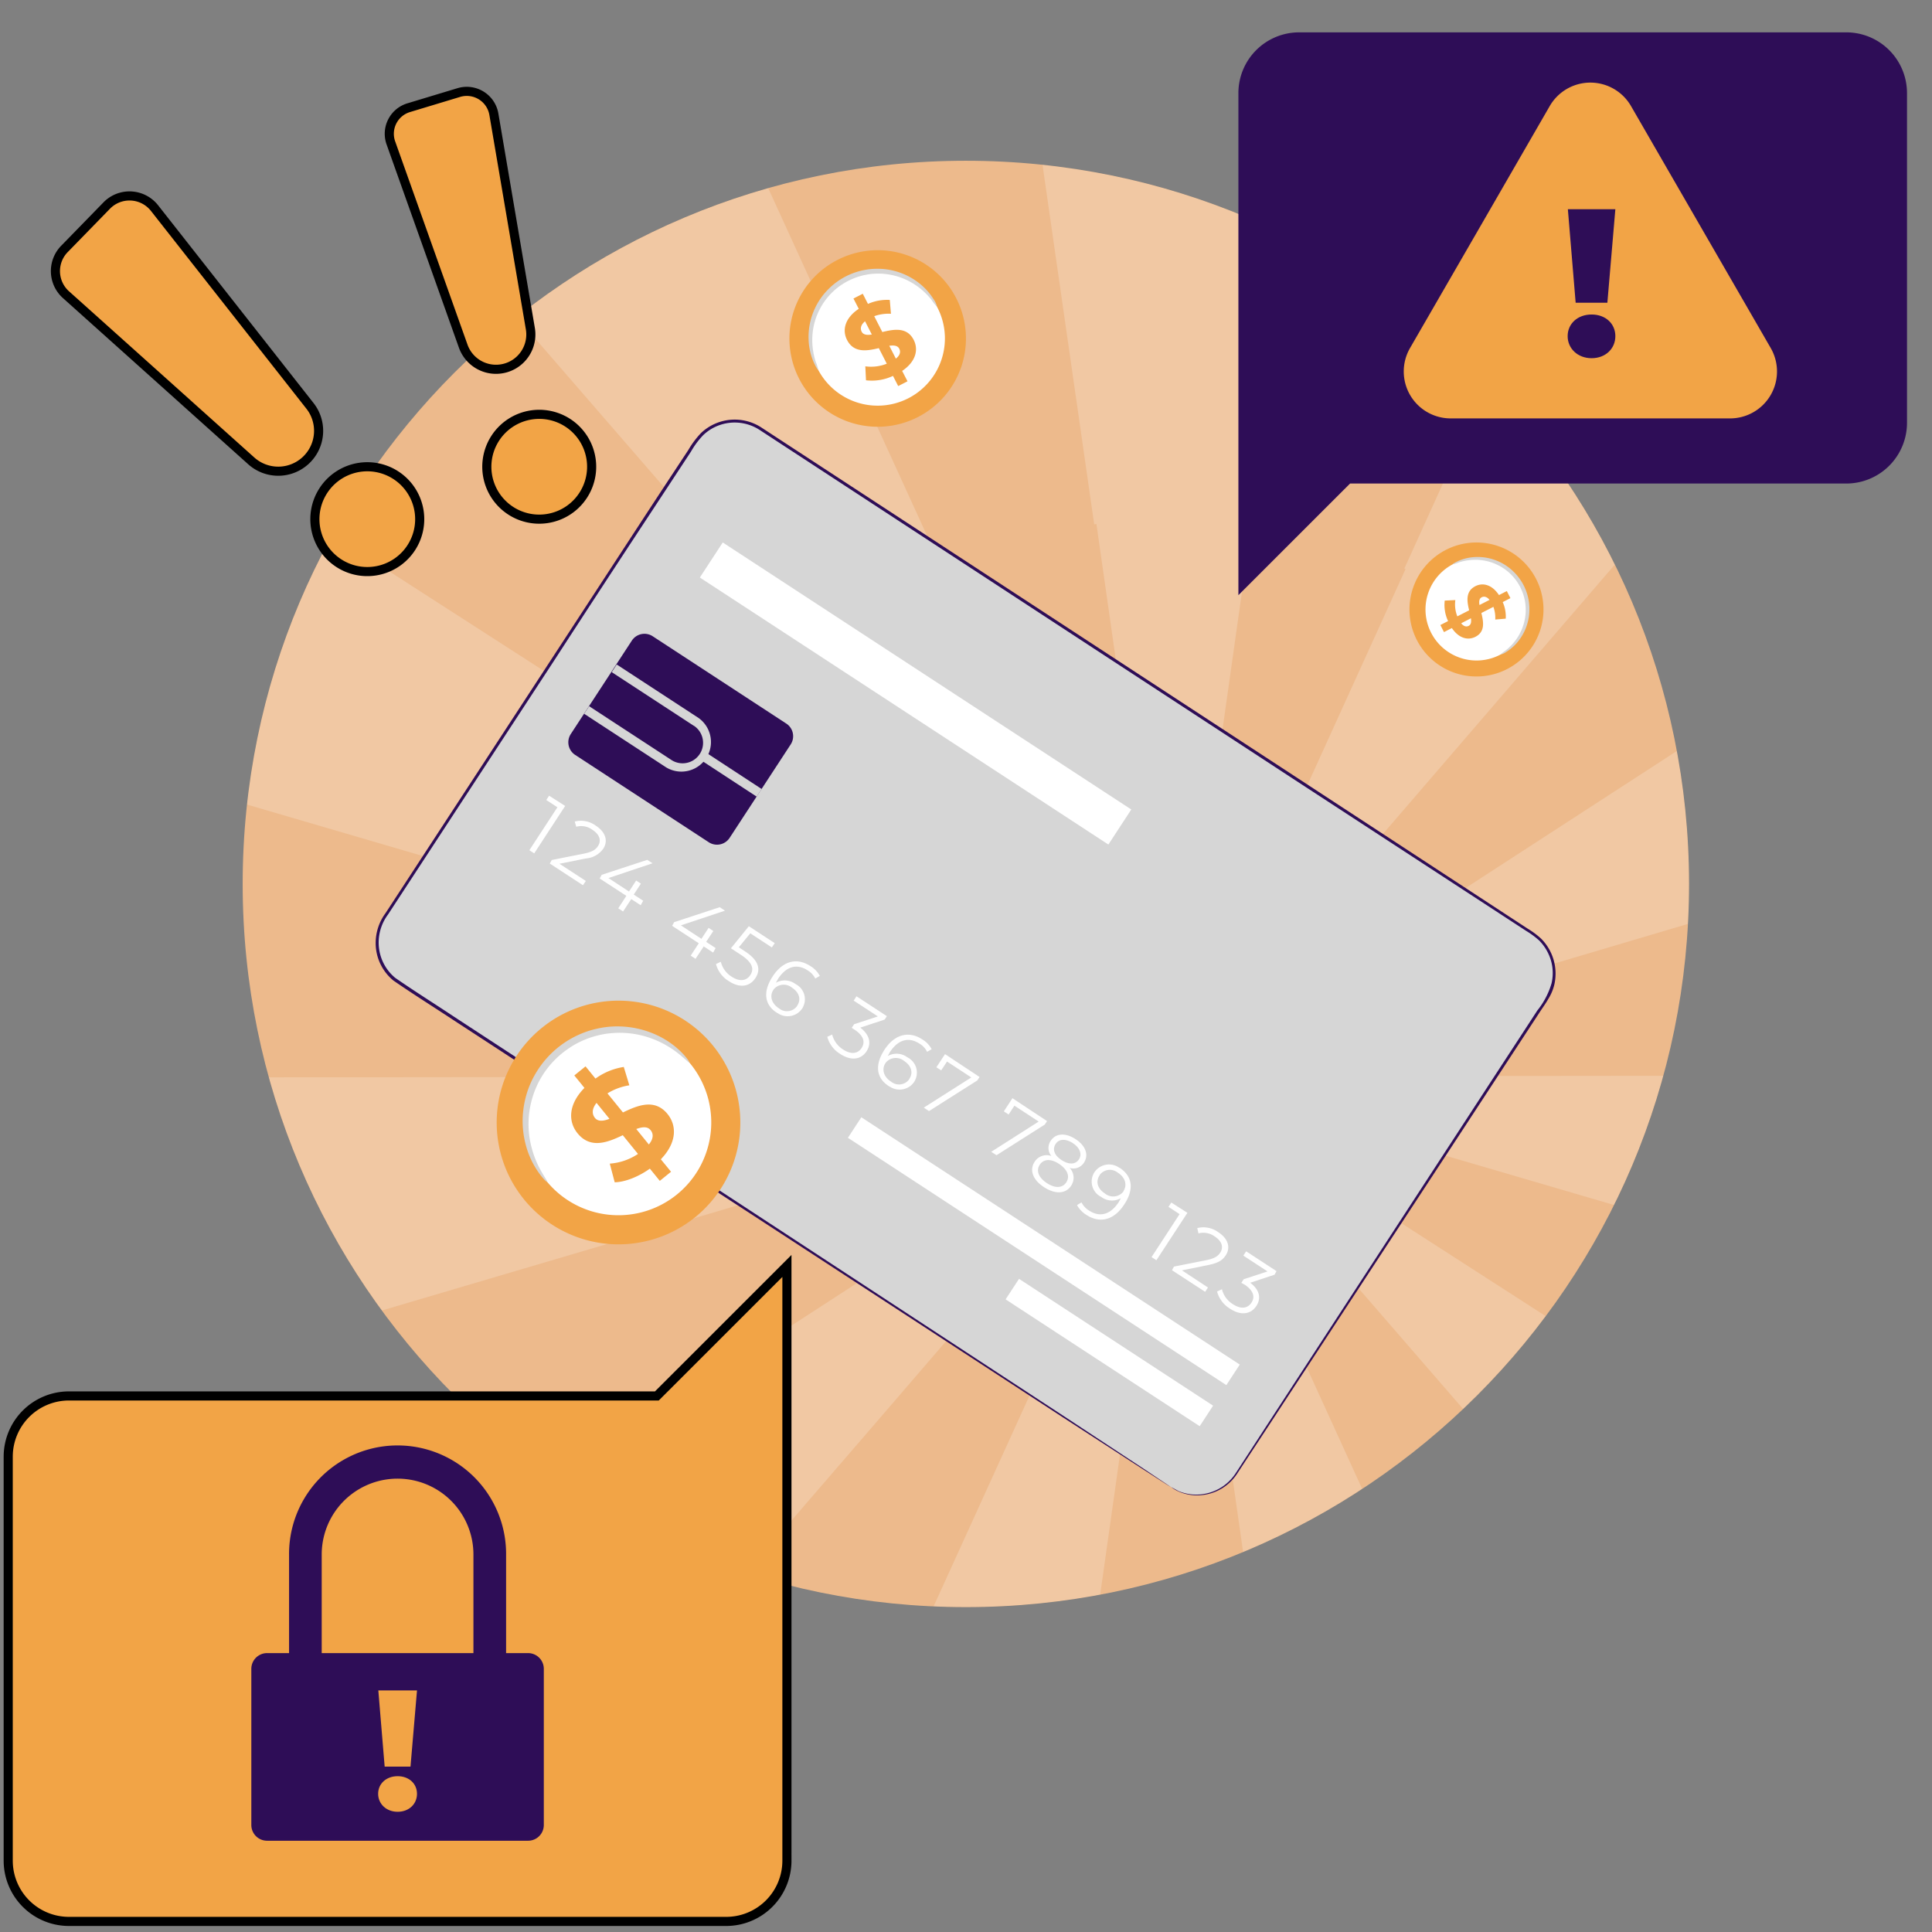 <svg xmlns="http://www.w3.org/2000/svg" xmlns:xlink="http://www.w3.org/1999/xlink" width="635.999" height="636" viewBox="0 0 635.999 636">
  <rect x="0" y="0" width="635.999" height="636" fill="#808080" stroke="none"/>
  <defs>
    <clipPath id="clip-path">
      <rect id="Rectángulo_16820" data-name="Rectángulo 16820" width="635.999" height="636" transform="translate(16.051 673.816)" fill="none"/>
    </clipPath>
    <clipPath id="clip-path-2">
      <path id="Trazado_99998" data-name="Trazado 99998" d="M95.938,964.8c0,131.481,106.587,238.067,238.067,238.067S572.071,1096.283,572.071,964.8,465.484,726.736,334.005,726.736,95.938,833.322,95.938,964.8" fill="none"/>
    </clipPath>
    <clipPath id="clip-path-3">
      <rect id="Rectángulo_16822" data-name="Rectángulo 16822" width="782.138" height="779.226" transform="translate(0 660.864)" fill="none"/>
    </clipPath>
    <clipPath id="clip-path-4">
      <rect id="Rectángulo_16821" data-name="Rectángulo 16821" width="782.134" height="779.22" transform="translate(0.001 660.865)" fill="none"/>
    </clipPath>
  </defs>
  <g id="img_ware_desktop" transform="translate(-2574.051 -15778.816)">
    <g id="Grupo_85793" data-name="Grupo 85793" transform="translate(2558 15105)">
      <g id="Grupo_85792" data-name="Grupo 85792" clip-path="url(#clip-path)">
        <path id="Trazado_99988" data-name="Trazado 99988" d="M572.072,964.8c0,131.48-106.587,238.067-238.067,238.067S95.938,1096.284,95.938,964.8,202.525,726.736,334.005,726.736,572.072,833.323,572.072,964.8" fill="#edba8c"/>
      </g>
    </g>
    <g id="Grupo_85800" data-name="Grupo 85800" transform="translate(2558 15105)">
      <g id="Grupo_85799" data-name="Grupo 85799" clip-path="url(#clip-path-2)">
        <g id="Grupo_85798" data-name="Grupo 85798" opacity="0.2">
          <g id="Grupo_85797" data-name="Grupo 85797">
            <g id="Grupo_85796" data-name="Grupo 85796" clip-path="url(#clip-path-3)">
              <g id="Grupo_85795" data-name="Grupo 85795">
                <g id="Grupo_85794" data-name="Grupo 85794" clip-path="url(#clip-path-4)">
                  <path id="Trazado_99989" data-name="Trazado 99989" d="M349.889,663.014l26.362,183.413.737-.118,25.659,179.751,25.416-179.786h.4l25.309-180.389a394.58,394.58,0,0,0-103.883-2.871" fill="#fff"/>
                  <path id="Trazado_99990" data-name="Trazado 99990" d="M641.041,751.185a391.6,391.6,0,0,0-87.806-55.2L478.347,860.979l.4.174-75.629,166.406Z" fill="#fff"/>
                  <path id="Trazado_99991" data-name="Trazado 99991" d="M226.97,976.607h0l174.3,51.041h-.688l1.718.495h.118l.1-.119.139.1h-.239l.119.084h.084l.7.312-.569-.361,175.3,51.312-.1.377,194.866,57.181a392.085,392.085,0,0,0,9.32-85.133c0-8.152-.292-16.25-.772-24.283H585.748v.312l-182.641.188v-.153l.807-.243-.653.431,1.618-.495h-.792L760.049,922.122a390.491,390.491,0,0,0-48.407-94.237L403.83,1027.569h-.639l.258-.312-.465.312.173-.99-.342.737v.243l-.208.153-.084-.153h-.138v-.258l-.292-.618.118.806-.361-.242.188.223h-.6L77.118,818.744a390.358,390.358,0,0,0-53.307,98.4Zm175.573,51.516v.139h-.084l-.569-.362Z" fill="#fff"/>
                  <path id="Trazado_99992" data-name="Trazado 99992" d="M282.589,889.485h0l119.6,138-75.871-166.2-79.12-173.1a390.344,390.344,0,0,0-93.325,52.842Z" fill="#fff"/>
                  <path id="Trazado_99993" data-name="Trazado 99993" d="M556.709,1127.328l-.1.173L403.39,1028.845l119.483,137.847-.292.243,142.144,164.327a392.392,392.392,0,0,0,68.562-89.953Z" fill="#fff"/>
                  <path id="Trazado_99994" data-name="Trazado 99994" d="M401.88,1028.9l-152.824,99.151-.362-.549L55.407,1252.658a392.507,392.507,0,0,0,75.13,90.9l175.4-203.192Z" fill="#fff"/>
                  <path id="Trazado_99995" data-name="Trazado 99995" d="M227.074,1080.025l175.162-51.882-401.513.431C.258,1036.3,0,1044.051,0,1051.911a392.1,392.1,0,0,0,10.889,91.93l216.175-63.8Z" fill="#fff"/>
                  <path id="Trazado_99996" data-name="Trazado 99996" d="M402.152,1029.514,229.811,1408.259A388.494,388.494,0,0,0,344.1,1440.09Z" fill="#fff"/>
                  <path id="Trazado_99997" data-name="Trazado 99997" d="M403.118,1029.485l58.1,407.17a388.313,388.313,0,0,0,110.417-37.83Z" fill="#fff"/>
                </g>
              </g>
            </g>
          </g>
        </g>
      </g>
    </g>
    <g id="Grupo_85802" data-name="Grupo 85802" transform="translate(2558 15105)">
      <g id="Grupo_85801" data-name="Grupo 85801" clip-path="url(#clip-path)">
        <path id="Trazado_99999" data-name="Trazado 99999" d="M401.512,1163.289,147.3,997.166a15.58,15.58,0,0,1-4.637-21.472l102.071-156.18a15.581,15.581,0,0,1,21.472-4.636l254.47,166.171a15.6,15.6,0,0,1,4.577,21.58L423.18,1158.808a15.58,15.58,0,0,1-21.551,4.594l-.011-.007Z" fill="#d6d6d6"/>
        <path id="Trazado_100000" data-name="Trazado 100000" d="M401.511,1163.288l2.422,1.342a15.23,15.23,0,0,0,7.965,1.06,15.477,15.477,0,0,0,10.822-6.736c2.87-4.41,6.184-9.492,9.9-15.209l63.1-96.789q9.984-15.328,20.928-32.086c1.819-2.771,3.651-5.608,5.5-8.433a25.71,25.71,0,0,0,4.662-8.922,14.855,14.855,0,0,0-1.123-9.908,15.469,15.469,0,0,0-2.967-4.2,27.6,27.6,0,0,0-4.223-3.121l-76.707-50.056L266.145,815.366a15.044,15.044,0,0,0-12.868-1.723,14.869,14.869,0,0,0-5.7,3.384,27.171,27.171,0,0,0-4.043,5.419q-7.577,11.537-15.051,22.891-14.961,22.728-29.287,44.821c-19.212,29.375-37.761,57.723-55.412,84.7a15.413,15.413,0,0,0-2.976,11,15.02,15.02,0,0,0,5.352,9.866c6.37,4.406,13,8.554,19.352,12.785l37.195,24.326,66.774,43.724,96.631,63.343,26.218,17.277,6.89,4.619,2.3,1.56s-.814-.451-2.352-1.469l-6.969-4.478-26.35-17.082-96.806-63.113-66.819-43.513-37.235-24.3c-6.378-4.221-12.893-8.281-19.453-12.815a16,16,0,0,1-5.714-10.492,16.528,16.528,0,0,1,3.132-11.66c17.641-27.009,36.161-55.348,55.365-84.751q14.4-22.05,29.269-44.831,7.449-11.394,15.051-22.891a29.257,29.257,0,0,1,4.2-5.612,16.117,16.117,0,0,1,19.888-1.781l175.653,114.85,76.637,50.141a27.538,27.538,0,0,1,4.348,3.238,16.324,16.324,0,0,1,4.4,14.96,15.482,15.482,0,0,1-2.02,4.881c-.842,1.519-1.852,2.873-2.792,4.313-1.849,2.825-3.7,5.65-5.519,8.423l-20.972,32.037c-26.746,40.792-48.4,73.8-63.373,96.639q-5.623,8.546-9.959,15.153a15.645,15.645,0,0,1-11.109,6.743,15.055,15.055,0,0,1-8.025-1.165,11.46,11.46,0,0,1-1.807-1Z" fill="#2e0d57"/>
        <path id="Trazado_100001" data-name="Trazado 100001" d="M202.1,939.13l-10.192,15.617-1.592-1.048,9.231-14.139-3.663-2.384.93-1.422Z" fill="#fff"/>
        <path id="Trazado_100002" data-name="Trazado 100002" d="M208.9,963.816l-.948,1.411-10.909-7.134.651-1.175,10.616-2.1c2.884-.6,3.9-1.407,4.591-2.486,1.146-1.727.631-3.738-1.781-5.312a6.2,6.2,0,0,0-5.376-1.043l-.491-1.714a8.263,8.263,0,0,1,6.961,1.378c3.16,2.059,4.117,4.976,2.416,7.576a7.75,7.75,0,0,1-5.74,3.2l-8.668,1.74Z" fill="#fff"/>
        <path id="Trazado_100003" data-name="Trazado 100003" d="M226.96,971.817l-3.106-2.029-2.689,4.085-1.592-1.048,2.671-4.1-8.784-5.72.672-1.211,14.99-4.922,1.737,1.129-14.507,4.862,6.757,4.432,2.356-3.611,1.567,1.01-2.356,3.611,3.106,2.029Z" fill="#fff"/>
        <path id="Trazado_100004" data-name="Trazado 100004" d="M250.811,987.4l-3.106-2.029-2.689,4.085-1.592-1.048,2.661-4.077-8.774-5.738.671-1.211,14.991-4.921L254.7,973.6l-14.5,4.843,6.757,4.432,2.356-3.61,1.557,1.028-2.363,3.58,3.122,2.039Z" fill="#fff"/>
        <path id="Trazado_100005" data-name="Trazado 100005" d="M264.725,995.793c-1.731,2.656-4.919,3.511-8.72,1.026a9.46,9.46,0,0,1-4.264-5.647l1.594-.747a8.1,8.1,0,0,0,3.6,4.926c2.637,1.721,4.883,1.335,6.119-.554s.874-4.052-3.075-6.643l-3.312-2.166,5.9-7.269,8.513,5.57-.931,1.42-7.11-4.649-3.775,4.593,2.009,1.326c4.689,3.049,5.268,6.064,3.454,8.814" fill="#fff"/>
        <path id="Trazado_100006" data-name="Trazado 100006" d="M280.146,1005.785a5.786,5.786,0,0,1-7.987,1.621l-.437-.243c-4.15-2.7-4.511-7.037-1.3-11.941,3.453-5.29,8.143-6.165,12.373-3.4a8.479,8.479,0,0,1,3.136,3.251l-1.5.871a6.525,6.525,0,0,0-2.54-2.707c-3.366-2.2-6.911-1.469-9.681,2.761l-.743,1.339a5.93,5.93,0,0,1,6.493.433,5.6,5.6,0,0,1,2.476,7.468,3.134,3.134,0,0,1-.3.543m-1.645-.912c1.345-2.042.684-4.346-1.709-5.91a4.3,4.3,0,0,0-6.055.566l-.13.235c-1.146,1.727-.775,4.3,1.926,6.03a4.133,4.133,0,0,0,5.81-.64l.008-.01a2.447,2.447,0,0,0,.19-.344Z" fill="#fff"/>
        <path id="Trazado_100007" data-name="Trazado 100007" d="M301.32,1019.885c-1.7,2.6-4.888,3.363-8.65.9a9.506,9.506,0,0,1-4.283-5.657l1.6-.747a8.269,8.269,0,0,0,3.638,4.946c2.592,1.673,4.8,1.4,6.053-.52s.7-3.954-2.135-5.909l-1.109-.729.769-1.18,7.833-2.581-7.965-5.2.93-1.422L308,1008.329l-.738,1.126-8.012,2.648c3.18,2.445,3.685,5.276,2.067,7.782" fill="#fff"/>
        <path id="Trazado_100008" data-name="Trazado 100008" d="M317.033,1029.9a5.786,5.786,0,0,1-8.007,1.657,2.578,2.578,0,0,1-.488-.27c-4.131-2.692-4.511-7.038-1.3-11.942,3.4-5.2,8.143-6.165,12.372-3.4a8.458,8.458,0,0,1,3.137,3.25l-1.5.87a6.369,6.369,0,0,0-2.54-2.707c-3.366-2.2-6.912-1.469-9.682,2.762l-.741,1.337a5.931,5.931,0,0,1,6.493.433,5.622,5.622,0,0,1,2.51,7.535,2.836,2.836,0,0,1-.261.469Zm-1.644-.911c1.345-2.042.685-4.346-1.709-5.91a4.3,4.3,0,0,0-6.055.566l-.13.235c-1.146,1.728-.775,4.3,1.926,6.03a4.133,4.133,0,0,0,5.81-.639l.009-.01a2.558,2.558,0,0,0,.19-.344Z" fill="#fff"/>
        <path id="Trazado_100009" data-name="Trazado 100009" d="M338.515,1028.356l-.739,1.126-15.895,10.091-1.736-1.128,15.648-9.945-7.993-5.23-1.918,2.906-1.584-1.02,2.848-4.328Z" fill="#fff"/>
        <path id="Trazado_100010" data-name="Trazado 100010" d="M360.733,1042.871l-.749,1.144-15.895,10.092-1.742-1.127,15.63-9.955-7.993-5.23-1.9,2.916-1.574-1.038,2.83-4.338Z" fill="#fff"/>
        <path id="Trazado_100011" data-name="Trazado 100011" d="M368.693,1064.107c-1.792,2.764-5.238,2.928-8.957.517s-4.885-5.637-3.075-8.391a4.669,4.669,0,0,1,5.5-1.867,4.134,4.134,0,0,1-.221-5.014c1.661-2.529,4.85-2.7,8.155-.56s4.451,5.184,2.808,7.723a4.133,4.133,0,0,1-4.719,1.779,4.691,4.691,0,0,1,.508,5.813m-1.619-1.086c1.256-1.926.391-4.2-2.352-6.029s-5.146-1.671-6.4.255-.427,4.181,2.316,6.009,5.183,1.691,6.439-.236Zm-1.531-7.3c2.43,1.584,4.592,1.435,5.69-.249s.312-3.843-2.02-5.349-4.535-1.451-5.665.289-.426,3.753,1.995,5.308Z" fill="#fff"/>
        <path id="Trazado_100012" data-name="Trazado 100012" d="M386.1,1070.374c-3.452,5.29-8.143,6.165-12.372,3.4a8.9,8.9,0,0,1-3.136-3.251l1.48-.881a6.652,6.652,0,0,0,2.557,2.717c3.348,2.187,6.894,1.46,9.674-2.788l.731-1.319a5.931,5.931,0,0,1-6.511-.444,5.621,5.621,0,0,1-2.51-7.534,3.269,3.269,0,0,1,.311-.561,5.808,5.808,0,0,1,7.987-1.621l.416.231c4.263,2.836,4.624,7.171,1.373,12.055m-.177-4.54c1.128-1.737.775-4.3-1.936-6.011a4.133,4.133,0,0,0-5.809.631,2.142,2.142,0,0,0-.16.289c-1.345,2.042-.684,4.347,1.709,5.91a4.3,4.3,0,0,0,6.051-.474l.181-.325Z" fill="#fff"/>
        <rect id="Rectángulo_16823" data-name="Rectángulo 16823" width="8.077" height="148.838" transform="matrix(0.547, -0.837, 0.837, 0.547, 295.177, 1048.37)" fill="#fff"/>
        <rect id="Rectángulo_16824" data-name="Rectángulo 16824" width="8.077" height="76.33" transform="matrix(0.547, -0.837, 0.837, 0.547, 347.088, 1101.557)" fill="#fff"/>
        <path id="Trazado_100013" data-name="Trazado 100013" d="M203.947,915.456l20.1-30.753a4.961,4.961,0,0,1,6.866-1.437L274.9,912.017a4.959,4.959,0,0,1,1.438,6.865l-20.1,30.752a4.961,4.961,0,0,1-6.866,1.439l-43.986-28.75a4.962,4.962,0,0,1-1.438-6.867" fill="#2e0d57"/>
        <path id="Trazado_100014" data-name="Trazado 100014" d="M208.339,908.78l1.641-2.493L236.9,923.878a6.741,6.741,0,1,0,7.713-11.058l-.271-.151-26.918-17.59,1.636-2.524,26.936,17.6a9.733,9.733,0,0,1-10.634,16.287Z" fill="#d6d6d6"/>
        <rect id="Rectángulo_16825" data-name="Rectángulo 16825" width="2.996" height="22.07" transform="matrix(0.548, -0.837, 0.837, 0.548, 246.664, 923.962)" fill="#d6d6d6"/>
        <rect id="Rectángulo_16826" data-name="Rectángulo 16826" width="13.783" height="160.666" transform="translate(246.436 863.929) rotate(-56.83)" fill="#fff"/>
        <path id="Trazado_100015" data-name="Trazado 100015" d="M406.938,1073.067l-10.21,15.607-1.6-1.03,9.231-14.139-3.653-2.4.931-1.422Z" fill="#fff"/>
        <path id="Trazado_100016" data-name="Trazado 100016" d="M413.7,1097.652l-.93,1.422-10.919-7.116.661-1.193,10.621-2.1c2.873-.579,3.9-1.406,4.609-2.475,1.128-1.737.63-3.738-1.781-5.312a6.367,6.367,0,0,0-5.376-1.043l-.408-1.739a8.269,8.269,0,0,1,6.962,1.378c3.159,2.059,4.117,4.976,2.416,7.577-.97,1.494-2.318,2.519-5.742,3.2l-8.676,1.759Z" fill="#fff"/>
        <path id="Trazado_100017" data-name="Trazado 100017" d="M429.629,1103.739c-1.691,2.583-4.888,3.363-8.631.91a9.551,9.551,0,0,1-4.3-5.668l1.605-.765a8.041,8.041,0,0,0,3.656,4.956c2.565,1.681,4.768,1.414,6.043-.5s.7-3.954-2.154-5.919l-1.157-.642.769-1.18,7.852-2.571-7.965-5.2.93-1.422,9.987,6.528-.651,1.175-8.012,2.647c3.144,2.31,3.669,5.156,2.029,7.647" fill="#fff"/>
        <path id="Trazado_100018" data-name="Trazado 100018" d="M251.107,1018.463a40.1,40.1,0,1,1-56.332-6.566l.081-.063a40.057,40.057,0,0,1,56.251,6.63Z" fill="#f2a446"/>
        <path id="Trazado_100019" data-name="Trazado 100019" d="M243.612,1024.363a30.556,30.556,0,1,1-42.922-5.031l.014-.05a30.522,30.522,0,0,1,42.873,5.035l.035.045Z" fill="#fff"/>
        <path id="Trazado_100020" data-name="Trazado 100020" d="M243.012,1023.615c-.149.12-1.074-.853-2.916-2.383a32.22,32.22,0,0,0-8.559-5.176,31.183,31.183,0,0,0-6.611-1.858,30.5,30.5,0,0,0-7.852-.248,27.8,27.8,0,0,0-4.183.714,28.214,28.214,0,0,0-4.206,1.358,29.8,29.8,0,0,0-4.093,2.051,34.971,34.971,0,0,0-3.84,2.738,32.881,32.881,0,0,0-3.362,3.3,29.778,29.778,0,0,0-4.8,7.584,28.988,28.988,0,0,0-1.426,4.005,30.113,30.113,0,0,0-.426,14.6,32.486,32.486,0,0,0,3.616,9.328c1.2,2.071,1.991,3.16,1.845,3.27s-1.142-.8-2.609-2.771a28.159,28.159,0,0,1-4.461-9.436,30.507,30.507,0,0,1-1.022-7.212,31.026,31.026,0,0,1,.977-8.341,29.068,29.068,0,0,1,1.457-4.317,29.974,29.974,0,0,1,2.2-4.233,31.355,31.355,0,0,1,10.686-10.51,32.843,32.843,0,0,1,4.438-2.183,29.634,29.634,0,0,1,4.55-1.406,30.108,30.108,0,0,1,4.457-.7,31.348,31.348,0,0,1,8.406.494,30.755,30.755,0,0,1,6.931,2.253,28.227,28.227,0,0,1,8.522,6.032c1.682,1.784,2.372,2.961,2.276,3.043" fill="#d6d6d6"/>
        <path id="Trazado_100021" data-name="Trazado 100021" d="M233.591,1055.447l3.361,4.1-3.7,3-3.269-4.026c-3.831,2.741-8.265,4.434-11.579,4.495l-1.618-6.144a19.208,19.208,0,0,0,9.286-3.188l-5.006-6.167c-4.893,2.328-10.572,4.637-14.865-.6-3.216-3.926-3.056-9.582,2.242-14.972l-3.331-4.1,3.694-2.99,3.269,4.025a21.4,21.4,0,0,1,9.32-3.83l1.829,6.04a19.263,19.263,0,0,0-7.2,2.659l5.1,6.276c4.9-2.358,10.482-4.661,14.7.547,3.111,3.875,3,9.471-2.227,14.868m-16.921-13.322-4.252-5.238c-1.61,2.023-1.5,3.728-.517,4.952s2.728,1.1,4.77.287Zm13.562,3.754c-1.05-1.3-2.686-1.126-4.73-.393l4.133,5.089c1.573-1.882,1.553-3.521.6-4.695Z" fill="#f2a446"/>
        <path id="Trazado_100022" data-name="Trazado 100022" d="M511.886,894.213a22.054,22.054,0,1,1,9.969-29.555l.024.051a22.032,22.032,0,0,1-9.994,29.5Z" fill="#f2a446"/>
        <path id="Trazado_100023" data-name="Trazado 100023" d="M509.569,889.507a16.805,16.805,0,1,1,7.611-22.516l.025.012a16.788,16.788,0,0,1-7.607,22.49l-.029.014" fill="#fff"/>
        <path id="Trazado_100024" data-name="Trazado 100024" d="M510.039,889.27a9.923,9.923,0,0,1,1.615-1.3,17.731,17.731,0,0,0,3.763-4.013,17.164,17.164,0,0,0,1.754-3.344,16.767,16.767,0,0,0,1.031-4.2,15.273,15.273,0,0,0,.094-2.332,15.452,15.452,0,0,0-.251-2.418,16.356,16.356,0,0,0-.635-2.436,19.27,19.27,0,0,0-1.034-2.379,17.989,17.989,0,0,0-1.394-2.185,16.376,16.376,0,0,0-3.531-3.448A16.051,16.051,0,0,0,509.46,860a16.562,16.562,0,0,0-7.808-1.9,17.879,17.879,0,0,0-5.43.879,10.052,10.052,0,0,1-1.972.621c-.043-.089.559-.522,1.789-1.086a15.484,15.484,0,0,1,5.585-1.322,16.735,16.735,0,0,1,4,.274A17.049,17.049,0,0,1,510,858.945a16.018,16.018,0,0,1,2.156,1.277,16.514,16.514,0,0,1,2.026,1.669,17.254,17.254,0,0,1,4.433,6.948,18.124,18.124,0,0,1,.667,2.637,17.849,17.849,0,0,1,.1,5.087,17.2,17.2,0,0,1-1.226,4.467,16.9,16.9,0,0,1-2,3.471,15.509,15.509,0,0,1-4.218,3.9,5.1,5.1,0,0,1-1.9.873" fill="#d6d6d6"/>
        <path id="Trazado_100025" data-name="Trazado 100025" d="M493.992,880.564,491.4,881.9l-1.191-2.331,2.538-1.3a12.377,12.377,0,0,1-1.1-6.745l3.49-.169a10.569,10.569,0,0,0,.654,5.36l3.89-1.988c-.693-2.9-1.286-6.217,2.023-7.929,2.479-1.282,5.5-.548,7.8,2.917l2.583-1.324,1.187,2.329-2.538,1.3a11.771,11.771,0,0,1,.995,5.452l-3.457.292a10.591,10.591,0,0,0-.608-4.179l-3.959,2.024c.708,2.906,1.31,6.171-1.974,7.845-2.438,1.235-5.435.535-7.741-2.893m9.1-7.58,3.3-1.689c-.9-1.1-1.834-1.234-2.606-.845s-.9,1.343-.7,2.534m-3.569,6.867c.817-.417.913-1.316.752-2.5l-3.21,1.642c.837,1.062,1.717,1.238,2.458.857Z" fill="#f2a446"/>
        <path id="Trazado_100026" data-name="Trazado 100026" d="M331.013,772.344a29.056,29.056,0,1,1-38.938-13.133l.067-.032a29.027,29.027,0,0,1,38.871,13.167Z" fill="#f2a446"/>
        <path id="Trazado_100027" data-name="Trazado 100027" d="M324.813,775.4a22.141,22.141,0,1,1-29.665-10.027l.017-.033a22.116,22.116,0,0,1,29.628,10.022l.02.038" fill="#fff"/>
        <path id="Trazado_100028" data-name="Trazado 100028" d="M324.5,774.777a13.048,13.048,0,0,1-1.708-2.128,23.315,23.315,0,0,0-5.287-4.957,22.534,22.534,0,0,0-4.4-2.312,22.116,22.116,0,0,0-5.528-1.358,20.088,20.088,0,0,0-3.072-.123,20.405,20.405,0,0,0-3.186.33,21.817,21.817,0,0,0-3.209.837,25.374,25.374,0,0,0-3.134,1.363,23.779,23.779,0,0,0-2.88,1.835,21.591,21.591,0,0,0-4.541,4.652,21.058,21.058,0,0,0-1.613,2.624,21.82,21.82,0,0,0-2.5,10.287,23.5,23.5,0,0,0,1.158,7.154,13.366,13.366,0,0,1,.818,2.6c-.117.057-.689-.737-1.432-2.356a20.405,20.405,0,0,1-1.741-7.359,22.134,22.134,0,0,1,.361-5.265,22.488,22.488,0,0,1,1.947-5.764,21.121,21.121,0,0,1,1.682-2.84,21.713,21.713,0,0,1,2.2-2.67,22.71,22.71,0,0,1,9.154-5.84,23.881,23.881,0,0,1,3.474-.879,21.532,21.532,0,0,1,3.437-.31,21.753,21.753,0,0,1,3.266.171,22.727,22.727,0,0,1,5.884,1.615,22.272,22.272,0,0,1,4.573,2.641,20.441,20.441,0,0,1,5.132,5.557,6.733,6.733,0,0,1,1.151,2.5" fill="#d6d6d6"/>
        <path id="Trazado_100029" data-name="Trazado 100029" d="M313.032,795.918l1.764,3.414-3.071,1.57-1.708-3.344a16.3,16.3,0,0,1-8.886,1.447l-.222-4.6a13.9,13.9,0,0,0,7.061-.862l-2.62-5.125c-3.818.913-8.19,1.7-10.445-2.664-1.689-3.265-.723-7.251,3.842-10.273l-1.744-3.4,3.068-1.564,1.708,3.344a15.526,15.526,0,0,1,7.183-1.311l.384,4.555a13.954,13.954,0,0,0-5.505.8l2.666,5.214c3.829-.932,8.131-1.725,10.336,2.6,1.627,3.212.705,7.161-3.811,10.2m-9.987-11.988-2.226-4.354c-1.446,1.192-1.625,2.416-1.112,3.433s1.768,1.186,3.338.921m9.047,4.7c-.549-1.077-1.734-1.2-3.293-.99l2.163,4.228c1.4-1.1,1.63-2.262,1.129-3.238Z" fill="#f2a446"/>
        <path id="Trazado_100030" data-name="Trazado 100030" d="M18.756,1286.331V1153.35a20,20,0,0,1,20-20h193.53l42.814-42.795v195.776a20,20,0,0,1-20,20H38.756a20,20,0,0,1-20-20" fill="#f2a446"/>
        <path id="Trazado_100031" data-name="Trazado 100031" d="M18.756,1286.331V1153.35a20,20,0,0,1,20-20h193.53l42.814-42.795v195.776a20,20,0,0,1-20,20H38.756A20,20,0,0,1,18.756,1286.331Z" fill="none" stroke="#000" stroke-width="3"/>
        <path id="Trazado_100032" data-name="Trazado 100032" d="M182.651,1244.031H171.9v-58.484a24.971,24.971,0,1,0-49.943,0v58.484H111.205v-58.484a35.725,35.725,0,1,1,71.45-.358v.358Z" fill="#2e0d57"/>
        <path id="Trazado_100033" data-name="Trazado 100033" d="M103.969,1218.005h85.918a5.184,5.184,0,0,1,5.183,5.183v51.4a5.183,5.183,0,0,1-5.183,5.183H103.969a5.182,5.182,0,0,1-5.183-5.183v-51.4a5.183,5.183,0,0,1,5.183-5.183" fill="#2e0d57"/>
        <path id="Trazado_100034" data-name="Trazado 100034" d="M103.92,1273.919c-.224,0-.395-10.321-.395-23.006s.172-23.007.395-23.007.4,10.321.4,23.007-.184,23.006-.4,23.006" fill="#2e0d57"/>
        <path id="Trazado_100035" data-name="Trazado 100035" d="M140.532,1264.326c0-3.322,2.653-5.8,6.424-5.8s6.366,2.479,6.366,5.8-2.592,5.914-6.366,5.914-6.424-2.636-6.424-5.914m.061-34.03h12.732l-2.141,25.073h-8.505Z" fill="#f2a446"/>
        <path id="Trazado_100036" data-name="Trazado 100036" d="M643.822,704.466V812.992a20,20,0,0,1-20,20H460.482l-36.761,36.745V704.466a20,20,0,0,1,20-20h180.1a20,20,0,0,1,20,20" fill="#2e0d57"/>
        <path id="Trazado_100037" data-name="Trazado 100037" d="M539.563,811.551h-46A15.446,15.446,0,0,1,480.2,788.428l23.02-39.854,23-39.854a15.446,15.446,0,0,1,26.739,0l23.012,39.854,23.012,39.854a15.446,15.446,0,0,1-13.374,23.123Z" fill="#f2a446"/>
        <path id="Trazado_100038" data-name="Trazado 100038" d="M532.108,784.471c0-4.079,3.256-7.122,7.889-7.122s7.816,3.043,7.816,7.122-3.182,7.261-7.816,7.261-7.889-3.237-7.889-7.261m.074-41.778h15.631l-2.627,30.781H534.744Z" fill="#2e0d57"/>
        <path id="Trazado_100039" data-name="Trazado 100039" d="M37.686,770.751l61.1,54.8a13.291,13.291,0,0,0,19.307-18.123L66.9,742.294a10.48,10.48,0,0,0-14.721-1.712,10.371,10.371,0,0,0-.913.814L37.427,755.6a10.44,10.44,0,0,0-.145,14.762q.2.2.406.392Z" fill="#f2a446"/>
        <path id="Trazado_100040" data-name="Trazado 100040" d="M37.686,770.751l61.1,54.8a13.291,13.291,0,0,0,19.307-18.123L66.9,742.294a10.48,10.48,0,0,0-14.721-1.712,10.371,10.371,0,0,0-.913.814L37.427,755.6a10.44,10.44,0,0,0-.145,14.762q.2.2.406.392Z" fill="none" stroke="#000" stroke-width="3"/>
        <path id="Trazado_100041" data-name="Trazado 100041" d="M144.776,721.007l23.752,66.737a11.465,11.465,0,0,0,22.083-5.905l-11.987-70.462a9.057,9.057,0,0,0-10.494-7.345,8.845,8.845,0,0,0-.99.233l-16.522,4.995a8.967,8.967,0,0,0-6.042,11.15c.059.2.125.4.2.592Z" fill="#f2a446"/>
        <path id="Trazado_100042" data-name="Trazado 100042" d="M144.776,721.007l23.752,66.737a11.465,11.465,0,0,0,22.083-5.905l-11.987-70.462a9.057,9.057,0,0,0-10.494-7.345,8.845,8.845,0,0,0-.99.233l-16.522,4.995a8.967,8.967,0,0,0-6.042,11.15c.059.2.125.4.2.592Z" fill="none" stroke="#000" stroke-width="3"/>
        <path id="Trazado_100043" data-name="Trazado 100043" d="M210.8,828.2a17.253,17.253,0,1,1-4.541-12.418A17.253,17.253,0,0,1,210.8,828.2" fill="#f2a446"/>
        <path id="Trazado_100044" data-name="Trazado 100044" d="M210.8,828.2a17.253,17.253,0,1,1-4.541-12.418A17.253,17.253,0,0,1,210.8,828.2Z" fill="none" stroke="#000" stroke-width="3"/>
        <path id="Trazado_100045" data-name="Trazado 100045" d="M154.2,845.457a17.253,17.253,0,1,1-4.541-12.418,17.253,17.253,0,0,1,4.541,12.418" fill="#f2a446"/>
        <path id="Trazado_100046" data-name="Trazado 100046" d="M154.2,845.457a17.253,17.253,0,1,1-4.541-12.418A17.253,17.253,0,0,1,154.2,845.457Z" fill="none" stroke="#000" stroke-width="3"/>
      </g>
    </g>
  </g>
</svg>
